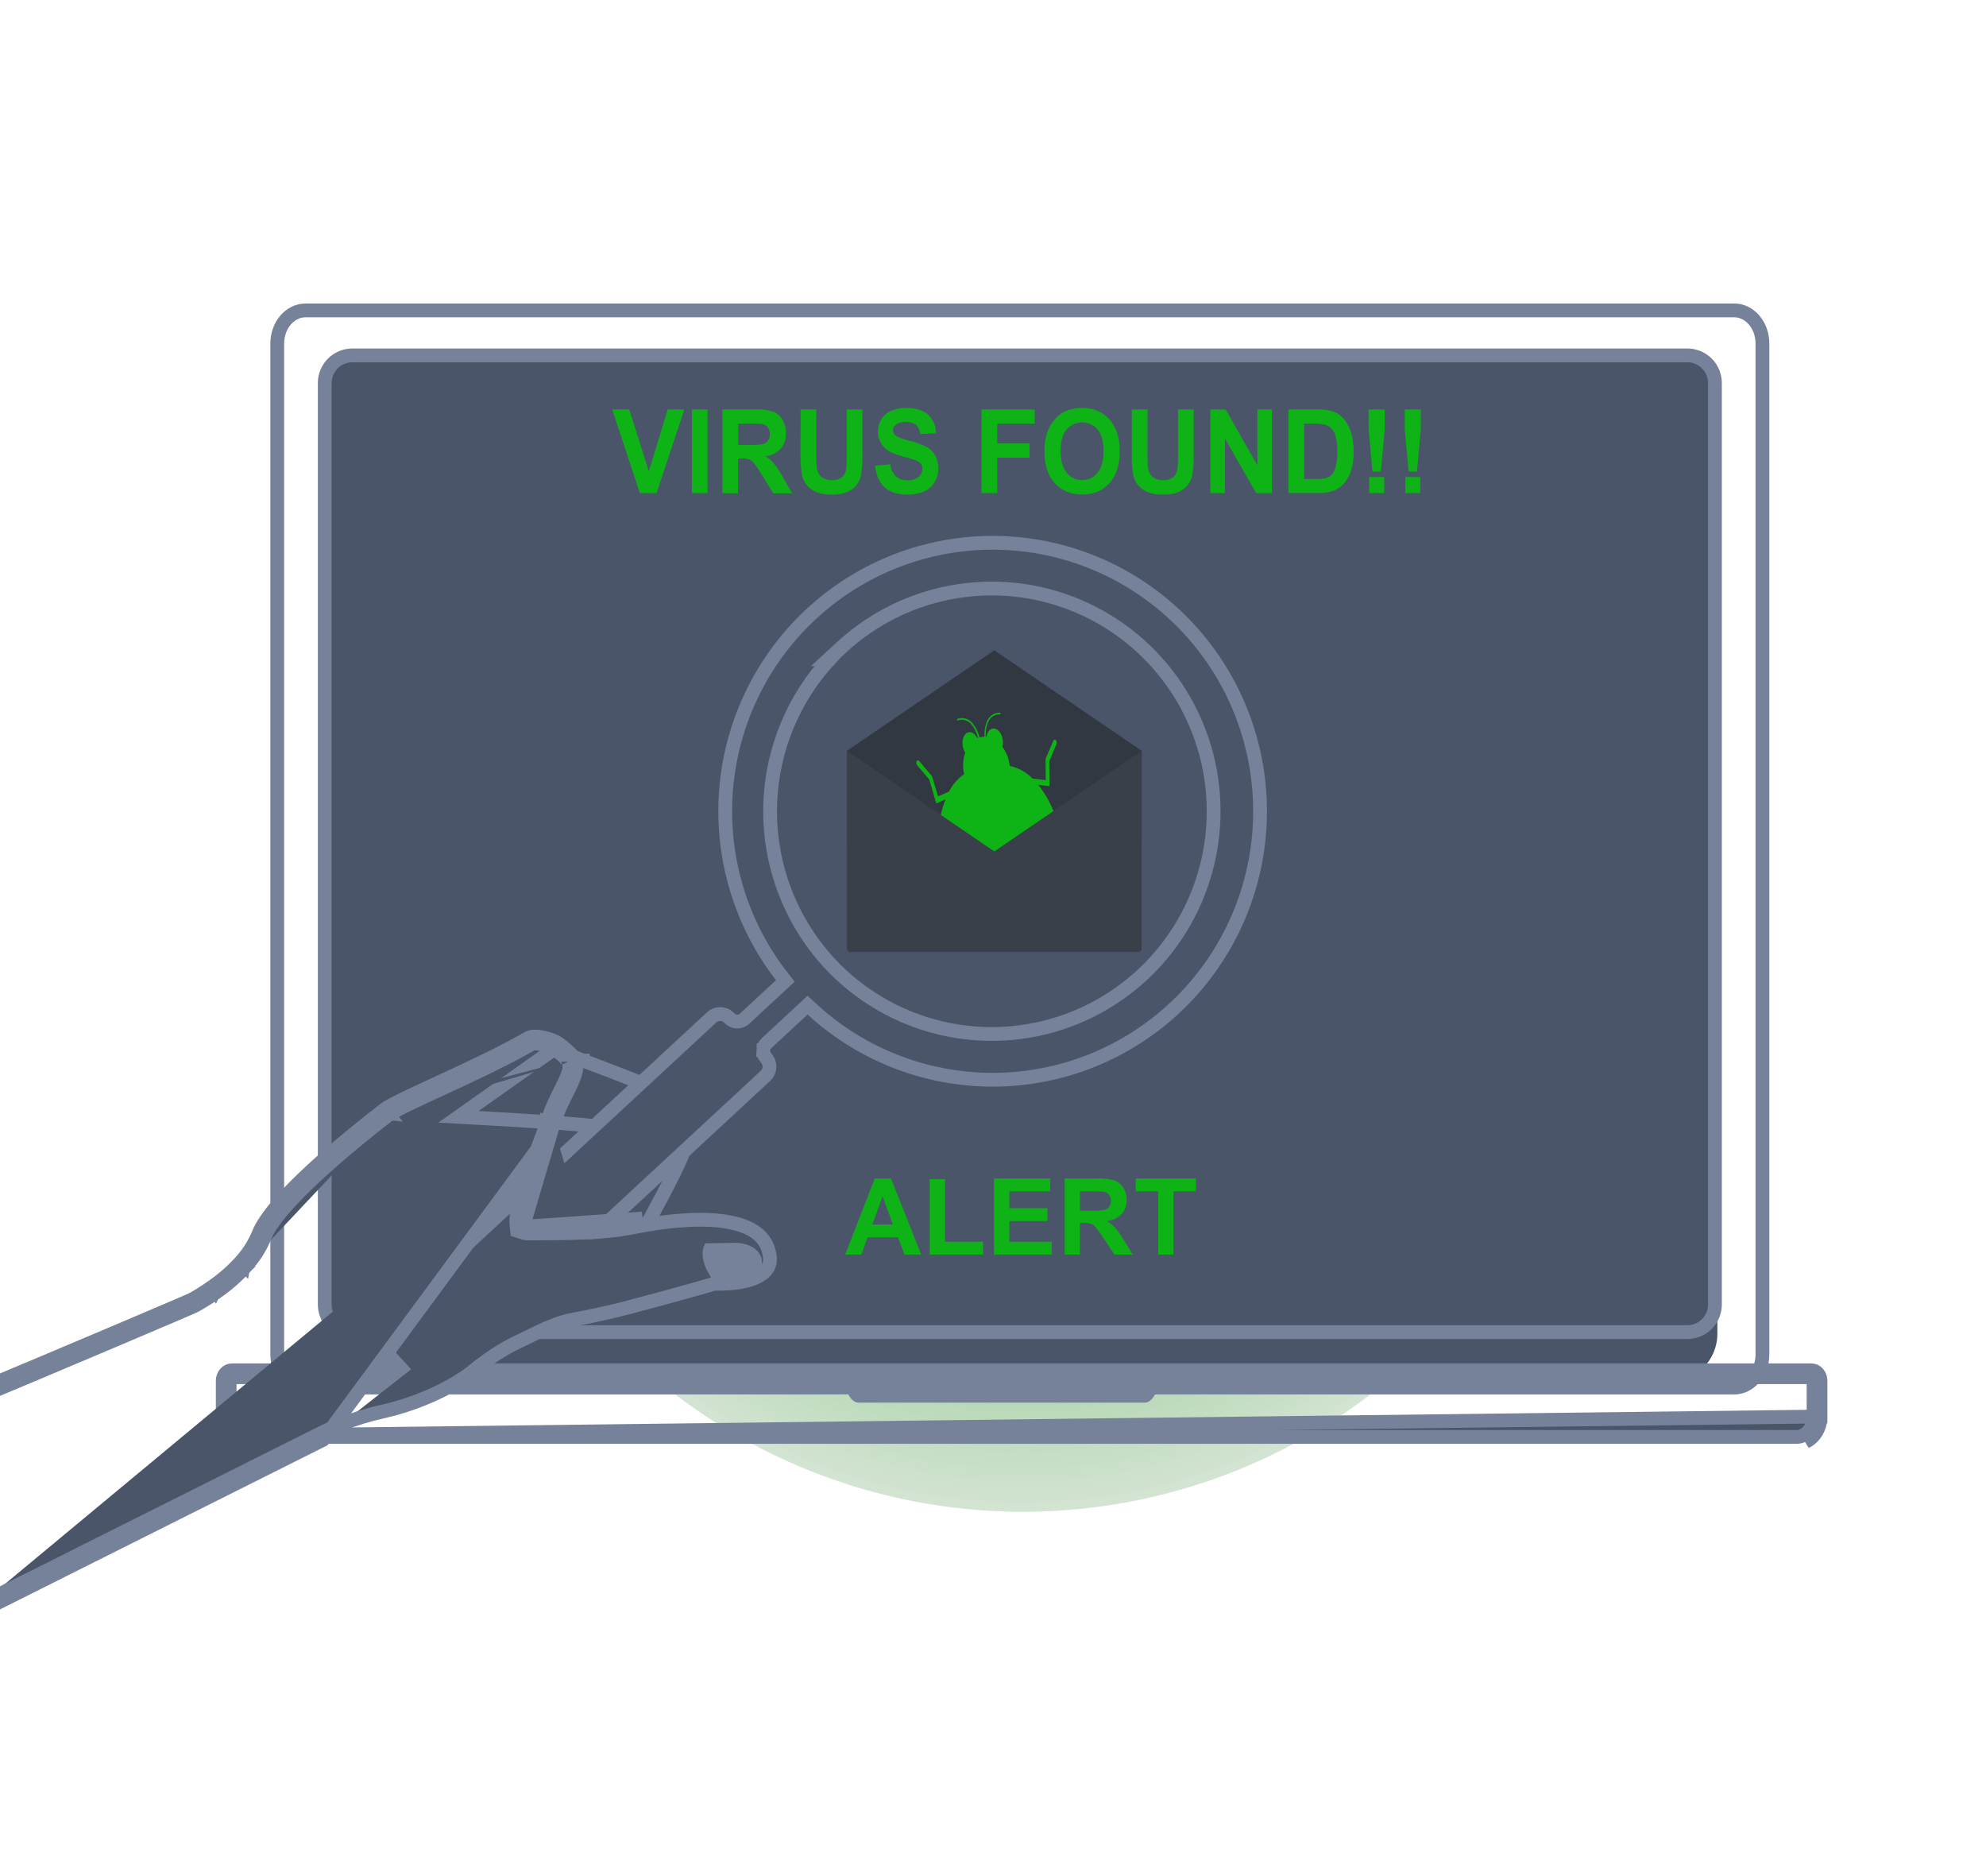 <svg width="288" height="272" viewBox="0 0 288 272" fill="none" xmlns="http://www.w3.org/2000/svg"><g clip-path="url(#clip0_2837_14211)"><g style="mix-blend-mode:lighten" filter="url(#filter0_f_2837_14211)"><circle cx="148.327" cy="136" r="83.185" fill="url(#paint0_radial_2837_14211)"/></g><rect x="46.649" y="51.158" width="202.395" height="149.204" rx="7" fill="#4A5569"/><path d="M44.283 45.003H251.502C253.639 45.003 255.58 47.03 255.58 49.833V196.338C255.58 199.143 253.629 201.171 251.502 201.171H44.283C42.156 201.171 40.205 199.143 40.205 196.338V49.833C40.205 47.031 42.155 45.003 44.283 45.003ZM244.693 193.134C246.902 193.134 248.693 191.344 248.693 189.134V55.526C248.693 53.317 246.902 51.526 244.693 51.526H51.092C48.883 51.526 47.092 53.317 47.092 55.526V189.134C47.092 191.344 48.883 193.134 51.092 193.134H244.693Z" stroke="#758299" stroke-width="2"/><path d="M263.997 205.373V200.175C263.997 199.776 263.858 199.393 263.609 199.111C263.361 198.829 263.024 198.671 262.673 198.671H33.627C33.276 198.671 32.94 198.829 32.691 199.111C32.443 199.393 32.303 199.776 32.303 200.175V205.373C32.301 205.892 32.39 206.406 32.563 206.885C32.737 207.365 32.992 207.801 33.314 208.168L263.997 205.373ZM263.997 205.373C263.999 205.892 263.911 206.406 263.737 206.885M263.997 205.373L263.737 206.885M263.737 206.885C263.564 207.365 263.308 207.801 262.986 208.168M263.737 206.885L262.986 208.168M262.986 208.168C262.664 208.536 262.281 208.827 261.86 209.026L262.986 208.168ZM262.997 205.373V205.377C262.999 205.78 262.93 206.178 262.797 206.545C262.664 206.913 262.471 207.239 262.234 207.509C261.998 207.778 261.725 207.984 261.433 208.122C261.142 208.259 260.835 208.327 260.529 208.327H35.771C35.465 208.327 35.158 208.259 34.867 208.122L34.453 209.001L34.867 208.122C34.576 207.984 34.302 207.778 34.066 207.509C33.83 207.239 33.637 206.913 33.504 206.545C33.371 206.178 33.302 205.78 33.303 205.377H33.303V205.373V200.175C33.303 200.003 33.364 199.86 33.442 199.772C33.515 199.688 33.586 199.671 33.627 199.671H262.673C262.715 199.671 262.785 199.688 262.859 199.772C262.936 199.86 262.997 200.003 262.997 200.175V205.373Z" fill="#4B5569" stroke="#758299" stroke-width="2"/><path d="M122.362 198.671H168.149V199.121C168.149 200.246 167.923 201.324 167.519 202.119C167.116 202.914 166.569 203.361 165.999 203.361H124.512C124.23 203.361 123.95 203.251 123.689 203.038C123.428 202.825 123.191 202.513 122.992 202.119C122.792 201.725 122.634 201.258 122.525 200.744C122.417 200.229 122.362 199.678 122.362 199.121V198.671Z" fill="#758299"/><path d="M144.189 94.279L122.816 108.861V122.149L144.189 123.442L165.565 122.149V108.861L144.189 94.279Z" fill="#323842"/><path d="M156.676 124.467L154.932 122.406L153.905 118.939L153.345 119.187C153.239 118.851 153.126 118.515 153.003 118.182C152.436 116.597 151.615 115.116 150.571 113.798L152.198 113.988L152.154 110.371L153.214 107.882C153.25 107.787 153.26 107.683 153.242 107.582C153.225 107.481 153.181 107.387 153.115 107.309C153.092 107.278 153.06 107.255 153.024 107.241C152.988 107.228 152.949 107.225 152.911 107.232C152.873 107.24 152.838 107.258 152.81 107.284C152.782 107.311 152.761 107.345 152.751 107.382L151.616 110.049L151.652 113.104L149.733 112.877C148.838 111.949 147.685 111.313 146.424 111.05C146.424 110.981 146.424 110.911 146.399 110.846C146.271 109.921 145.917 109.042 145.368 108.288C145.457 107.951 145.473 107.598 145.416 107.254C145.266 106.257 144.618 105.526 143.96 105.624C143.49 105.698 143.151 106.183 143.057 106.823H142.951C142.899 106.04 143.04 105.257 143.362 104.543C143.518 104.239 143.756 103.985 144.049 103.812C144.342 103.639 144.679 103.553 145.019 103.564C145.081 103.564 145.121 103.491 145.095 103.41C145.09 103.389 145.078 103.37 145.061 103.356C145.044 103.342 145.023 103.334 145.001 103.334C144.632 103.324 144.269 103.419 143.952 103.608C143.635 103.796 143.378 104.071 143.21 104.4C142.87 105.158 142.718 105.987 142.769 106.816C142.647 106.816 142.526 106.824 142.405 106.841C142.282 106.86 142.16 106.888 142.041 106.925C141.85 106.103 141.457 105.342 140.898 104.711C140.638 104.439 140.305 104.248 139.939 104.162C139.574 104.076 139.191 104.098 138.837 104.225C138.812 104.234 138.791 104.252 138.779 104.276C138.766 104.299 138.762 104.327 138.768 104.353C138.768 104.422 138.834 104.466 138.885 104.452C139.206 104.34 139.553 104.322 139.884 104.4C140.216 104.478 140.518 104.65 140.756 104.894C141.281 105.491 141.651 106.211 141.83 106.987C141.794 107 141.759 107.014 141.724 107.031C141.444 106.45 140.974 106.088 140.505 106.158C139.857 106.257 139.453 107.144 139.605 108.142C139.658 108.489 139.782 108.821 139.97 109.117C139.67 109.997 139.59 110.937 139.737 111.854C139.758 111.986 139.78 112.117 139.809 112.249C138.887 112.893 138.137 113.755 137.625 114.759L136.031 115.468L135.164 112.545L133.293 110.331C133.271 110.301 133.241 110.277 133.207 110.262C133.173 110.247 133.135 110.242 133.098 110.246C133.061 110.251 133.026 110.265 132.996 110.288C132.967 110.31 132.943 110.34 132.929 110.374C132.891 110.469 132.877 110.572 132.891 110.673C132.904 110.774 132.944 110.87 133.005 110.952L134.753 113.012L135.776 116.48L137.112 115.888C136.514 117.442 136.173 119.083 136.1 120.747C136.081 121.021 136.074 121.299 136.071 121.577L135.426 121.5L135.47 125.117L134.41 127.602C134.374 127.698 134.364 127.802 134.381 127.904C134.399 128.005 134.443 128.1 134.509 128.179C134.532 128.21 134.564 128.233 134.6 128.246C134.636 128.26 134.676 128.263 134.713 128.256C134.751 128.248 134.786 128.23 134.814 128.204C134.842 128.177 134.863 128.143 134.873 128.106L136.009 125.435L135.972 122.377H136.071C136.158 126.031 137.206 129.593 138.837 132.22L138.131 132.14L138.175 135.753L136.611 136.657C136.575 136.752 136.565 136.856 136.582 136.957C136.599 137.058 136.643 137.152 136.709 137.23C136.733 137.261 136.764 137.284 136.8 137.298C136.836 137.312 136.875 137.315 136.913 137.308C136.951 137.301 136.986 137.283 137.014 137.257C137.042 137.231 137.063 137.198 137.074 137.161L138.714 136.071L138.677 133.013L139.427 133.101C140.269 134.322 141.413 135.303 142.747 135.947L142.882 133.601C144.123 135.202 145.587 136.075 147.014 135.856C148.441 135.636 149.584 134.372 150.29 132.472L151.109 134.665C152.182 133.667 152.98 132.409 153.425 131.011L154.273 130.645L155.14 133.568L157.011 135.779C157.032 135.81 157.061 135.835 157.095 135.851C157.13 135.866 157.167 135.873 157.205 135.868C157.242 135.864 157.278 135.85 157.308 135.827C157.338 135.804 157.361 135.774 157.375 135.739C157.415 135.645 157.429 135.541 157.416 135.44C157.402 135.338 157.362 135.242 157.298 135.161L155.584 133.134L154.561 129.666L153.76 130.032C154.542 127.109 154.513 123.455 153.578 119.984L153.64 119.954L154.502 122.878L156.377 125.092C156.399 125.123 156.428 125.147 156.463 125.163C156.497 125.178 156.535 125.184 156.572 125.18C156.61 125.175 156.645 125.161 156.675 125.137C156.705 125.114 156.728 125.083 156.741 125.048C156.783 124.954 156.798 124.851 156.787 124.748C156.775 124.646 156.737 124.549 156.676 124.467Z" fill="#0EB416"/><path d="M144.189 123.442L122.816 108.861V137.543C122.816 137.605 122.827 137.667 122.851 137.725C122.874 137.782 122.909 137.835 122.953 137.879C122.997 137.923 123.049 137.958 123.106 137.982C123.163 138.006 123.225 138.018 123.287 138.018H165.083C165.146 138.018 165.207 138.006 165.264 137.982C165.322 137.958 165.374 137.923 165.417 137.879C165.461 137.835 165.496 137.782 165.519 137.725C165.543 137.667 165.555 137.605 165.554 137.543V108.861L144.189 123.442Z" fill="#3A404A"/><path d="M84.481 153.746L84.501 153.755L84.522 153.762L84.865 152.823L84.522 153.762L84.523 153.762L84.523 153.763L84.527 153.764L84.541 153.769L84.597 153.79L84.82 153.872C85.016 153.944 85.305 154.052 85.678 154.191C86.424 154.471 87.502 154.879 88.831 155.393C91.489 156.421 95.149 157.873 99.152 159.567C99.793 159.839 100.137 160.251 100.314 160.809C100.506 161.418 100.514 162.262 100.298 163.362C99.864 165.564 98.618 168.376 97.064 171.424C96.293 172.936 95.46 174.481 94.634 176.013L94.632 176.018C93.809 177.545 92.992 179.06 92.262 180.498C91.532 181.936 90.879 183.316 90.388 184.57C90.079 185.358 89.825 186.121 89.658 186.836C88.253 186.363 87.379 185.748 86.837 185.128C86.18 184.377 85.936 183.533 85.909 182.704C85.882 181.858 86.082 181.041 86.304 180.416C86.413 180.107 86.524 179.856 86.606 179.686C86.647 179.6 86.68 179.536 86.702 179.495C86.712 179.474 86.72 179.46 86.725 179.452L86.728 179.445L86.729 179.445L86.729 179.444L86.729 179.444L86.729 179.444L86.729 179.444L86.734 179.435L86.741 179.423L85.862 178.946C86.741 179.423 86.741 179.423 86.741 179.423L86.741 179.423L86.742 179.421L86.747 179.413L86.763 179.382L86.826 179.265C86.881 179.163 86.962 179.013 87.063 178.823C87.265 178.443 87.552 177.9 87.889 177.247C88.564 175.944 89.445 174.2 90.265 172.443C91.08 170.697 91.854 168.901 92.298 167.508C92.515 166.827 92.681 166.16 92.702 165.617C92.712 165.353 92.694 165.004 92.541 164.677C92.357 164.285 91.996 163.974 91.499 163.91L91.499 163.91C85.956 163.193 84.486 163.083 83.527 163.011C83.227 162.988 82.978 162.97 82.669 162.937L82.665 162.937C80.944 162.763 76.168 162.469 71.855 162.219C69.864 162.104 67.964 161.998 66.492 161.917L80.421 152.054L84.481 153.746Z" fill="#4B5569" stroke="#758299" stroke-width="2"/><path d="M60.163 200.576L60.162 200.576L54.859 194.818C54.527 194.457 54.35 193.978 54.37 193.486C54.39 192.993 54.603 192.53 54.963 192.197C54.963 192.197 54.963 192.197 54.963 192.197L103.19 147.514C103.55 147.181 104.025 147.005 104.512 147.025C105 147.045 105.46 147.258 105.792 147.618L105.793 147.619C106.068 147.917 106.45 148.095 106.856 148.111C107.262 148.128 107.658 147.983 107.956 147.708L107.958 147.706L113.211 142.845L113.883 142.223L113.322 141.499C107.187 133.572 104.34 123.572 105.376 113.588C106.412 103.603 111.251 94.407 118.881 87.919C126.511 81.431 136.343 78.153 146.323 78.768C156.303 79.383 165.662 83.843 172.444 91.219C179.227 98.595 182.909 108.316 182.721 118.353C182.532 128.39 178.488 137.965 171.434 145.079C164.379 152.193 154.86 156.297 144.864 156.534C134.868 156.771 125.166 153.123 117.785 146.352L117.105 145.728L116.429 146.355L111.18 151.222C110.882 151.497 110.706 151.88 110.69 152.284L111.689 152.325L110.69 152.284C110.673 152.689 110.817 153.084 111.092 153.383L111.094 153.385C111.258 153.563 111.386 153.771 111.469 153.999C111.553 154.226 111.591 154.468 111.582 154.711C111.572 154.953 111.515 155.192 111.413 155.412C111.311 155.632 111.168 155.829 110.99 155.993L110.988 155.995L62.764 200.681C62.764 200.681 62.764 200.681 62.764 200.681C62.405 201.014 61.929 201.189 61.442 201.17C60.955 201.15 60.495 200.937 60.163 200.576ZM122.049 93.836L120.166 95.571H120.32C115.087 101.215 112.014 108.571 111.704 116.326C111.36 124.902 114.424 133.264 120.222 139.575L120.224 139.577C124.548 144.255 130.155 147.543 136.339 149.026C142.524 150.509 149.007 150.12 154.971 147.908C160.936 145.697 166.113 141.762 169.85 136.601C173.587 131.439 175.717 125.283 175.971 118.909C176.225 112.535 174.593 106.228 171.279 100.783C167.964 95.339 163.117 91.001 157.349 88.319C151.58 85.635 145.148 84.728 138.865 85.71C132.583 86.692 126.731 89.52 122.049 93.836Z" fill="#4B5569" stroke="#758299" stroke-width="2"/><path d="M49.43 206.512C51.397 205.733 53.421 205.111 55.485 204.652C60.694 203.486 65.868 201.054 68.908 198.528L68.91 198.527C68.952 198.492 68.998 198.454 69.046 198.413C69.186 198.295 69.349 198.158 69.532 198.018C69.757 197.847 69.995 197.67 70.246 197.499L70.284 197.471C70.286 197.47 70.288 197.469 70.29 197.467C71.933 196.244 73.698 195.193 75.556 194.331C76.02 194.115 76.489 193.885 76.966 193.651C78.891 192.708 80.931 191.709 83.216 191.294L83.22 191.294C83.677 191.213 84.125 191.128 84.57 191.043C87.034 190.565 89.34 190.025 91.429 189.472L91.43 189.472C94.962 188.542 97.963 187.715 100.08 187.121C101.139 186.824 101.977 186.585 102.549 186.421C102.836 186.339 103.056 186.275 103.204 186.232L103.372 186.183L103.414 186.171L103.425 186.168L103.427 186.167L103.428 186.167L103.428 186.167L103.572 186.125L103.722 186.126C104.528 186.136 105.255 186.113 105.902 186.061L105.91 186.06L105.917 186.06C106.905 185.995 107.883 185.817 108.83 185.528C110.661 184.938 111.272 184.06 111.5 183.472C111.623 183.154 111.656 182.865 111.66 182.655C111.662 182.551 111.656 182.467 111.651 182.407C111.646 182.353 111.648 182.373 111.642 182.315C111.642 182.308 111.639 182.276 111.637 182.236C111.378 179.928 109.961 178.554 107.794 177.746C105.554 176.911 102.623 176.739 99.722 176.889C97.578 177.011 95.442 177.266 93.329 177.652L93.326 177.652C92.496 177.801 91.795 177.94 91.265 178.051L91.248 178.055L91.231 178.058C89.148 178.418 87.042 178.63 84.93 178.692M49.43 206.512C49.431 206.512 49.432 206.512 49.433 206.512L49.795 207.443L49.427 206.514C49.428 206.513 49.429 206.513 49.43 206.512ZM49.43 206.512C48.398 206.914 47.386 207.364 46.404 207.848L46.398 207.851L-6.112 234.161M-6.112 234.161L-51.458 222.232M-6.112 234.161L-5.747 234.257L-6.002 235.225M-6.112 234.161L-6.45 234.331L-6.002 235.225M-51.458 222.232C-43.264 219.242 -25.665 212.018 -9.132 205.12C0.461 201.118 9.718 197.215 16.616 194.292C20.065 192.83 22.925 191.612 24.942 190.75C25.951 190.318 26.75 189.975 27.307 189.735C27.585 189.614 27.805 189.519 27.96 189.451L27.968 189.448C28.089 189.394 28.23 189.332 28.297 189.296L28.302 189.293C29.368 188.703 30.399 188.052 31.39 187.342M-51.458 222.232L-53.167 221.783C-37.736 216.371 27.216 188.746 27.818 188.418C28.853 187.846 29.854 187.213 30.815 186.523M-51.458 222.232C-52.068 222.455 -52.625 222.654 -53.126 222.827L-6.002 235.225M31.39 187.342C32.925 186.284 34.334 185.054 35.589 183.675M31.39 187.342C31.387 187.343 31.384 187.345 31.382 187.347L30.815 186.523M31.39 187.342C31.393 187.34 31.395 187.338 31.398 187.336L30.815 186.523M35.589 183.675C36.783 182.387 37.74 180.895 38.414 179.271L38.417 179.265L38.42 179.258C38.856 178.165 39.811 176.781 41.165 175.211C42.504 173.658 44.176 171.989 45.973 170.327C49.566 167.006 53.609 163.767 56.378 161.628M35.589 183.675C35.588 183.676 35.587 183.677 35.586 183.679L34.853 182.999M35.589 183.675C35.59 183.674 35.591 183.673 35.592 183.672L34.853 182.999M56.378 161.628C56.726 161.361 57.647 160.868 59.073 160.177C60.334 159.566 61.901 158.842 63.63 158.043C63.801 157.964 63.974 157.884 64.148 157.803C67.998 156.023 72.536 153.912 76.051 151.957L76.053 151.955L76.548 151.677L76.549 151.677L76.559 151.672L77.088 151.367L77.089 151.366C77.137 151.338 77.277 151.288 77.563 151.284C77.836 151.28 78.163 151.32 78.514 151.393C79.226 151.543 79.894 151.802 80.173 151.947L80.173 151.947C80.332 152.029 80.837 152.389 81.386 152.865C81.648 153.091 81.894 153.322 82.088 153.528C82.185 153.631 82.263 153.722 82.321 153.797C82.35 153.834 82.372 153.864 82.387 153.888C82.395 153.9 82.4 153.909 82.404 153.915C82.407 153.921 82.409 153.924 82.409 153.925L82.409 153.925M56.378 161.628C56.377 161.628 56.377 161.628 56.377 161.628L55.768 160.835M56.378 161.628C56.378 161.628 56.379 161.627 56.38 161.627L55.768 160.835M82.409 153.925C82.735 154.585 82.589 155.356 81.867 156.878C81.716 157.197 81.543 157.54 81.358 157.909C80.718 159.185 79.925 160.767 79.329 162.662L79.329 162.661L80.281 162.966M82.409 153.925C82.409 153.924 82.409 153.924 82.409 153.924L83.305 153.481M82.409 153.925L83.305 153.481M80.281 162.966L79.327 162.666L79.239 162.944L80.189 163.254M80.281 162.966L80.189 163.254M80.281 162.966C80.851 161.154 81.595 159.669 82.232 158.399C83.252 156.364 83.997 154.879 83.305 153.481M80.189 163.254L79.237 162.949L79.238 162.947C79.181 163.12 79.122 163.299 79.059 163.48L79.059 163.481C78.723 164.464 78.289 165.605 77.823 166.833L77.787 166.93C77.309 168.187 76.802 169.524 76.35 170.83C75.899 172.134 75.495 173.428 75.226 174.599C74.961 175.75 74.806 176.873 74.916 177.8L74.992 178.439L75.605 178.635C75.826 178.705 76.05 178.764 76.278 178.81L76.376 178.829H76.476H77.285H77.289C78.817 178.829 81.889 178.829 84.93 178.692M80.189 163.254C80.131 163.432 80.07 163.617 80.005 163.805M84.93 178.692C84.927 178.692 84.924 178.692 84.921 178.692L84.893 177.692M84.93 178.692C84.932 178.692 84.935 178.691 84.938 178.691L84.893 177.692M84.893 177.692C81.872 177.829 78.814 177.829 77.285 177.829H76.476M84.893 177.692C86.96 177.633 89.022 177.425 91.06 177.072C91.599 176.959 92.309 176.819 93.149 176.668L76.476 177.829M76.476 177.829C76.284 177.791 76.095 177.742 75.909 177.682M76.476 177.829L75.909 177.682M80.005 163.805L46.846 208.745L-6.002 235.225M80.005 163.805C79.663 164.804 79.225 165.959 78.761 167.179C77.319 170.979 75.638 175.405 75.909 177.682M80.005 163.805L75.909 177.682M83.305 153.481C82.954 152.771 81.176 151.34 80.633 151.059C79.899 150.678 77.612 149.908 76.588 150.5L76.059 150.805L75.564 151.083C71.93 153.104 67.175 155.302 63.208 157.136C59.585 158.811 56.62 160.181 55.768 160.835M55.768 160.835C50.212 165.127 39.488 173.88 37.491 178.888C36.861 180.404 35.968 181.796 34.853 182.999M34.853 182.999C33.646 184.325 32.291 185.508 30.815 186.523" fill="#4B5569" stroke="#758299" stroke-width="2"/><path d="M106.767 180.179L102.278 180.265C100.999 182.399 103.207 185.307 103.207 185.307L107.876 184.965C108.763 184.92 110.395 184.252 110.484 183.177C110.589 181.889 109.565 180.347 106.767 180.179Z" fill="#758299"/><path d="M92.787 71.486L88.78 59.363H91.244L94.091 68.345L96.831 59.363H99.241L95.21 71.496L92.787 71.486Z" fill="#0EB416"/><path d="M100.331 71.486V59.363H102.604V71.496L100.331 71.486Z" fill="#0EB416"/><path d="M104.773 71.486V59.363H109.552C110.439 59.323 111.326 59.439 112.173 59.706C112.728 59.932 113.189 60.342 113.48 60.867C113.814 61.448 113.984 62.108 113.972 62.779C114.003 63.596 113.739 64.398 113.228 65.036C112.649 65.672 111.856 66.071 111.002 66.156C111.457 66.435 111.866 66.782 112.217 67.184C112.704 67.802 113.136 68.461 113.511 69.153L114.876 71.521H112.146L110.504 68.879C110.143 68.261 109.743 67.666 109.306 67.098C109.123 66.876 108.889 66.702 108.623 66.591C108.252 66.485 107.866 66.44 107.48 66.458H107.019V71.521L104.773 71.486ZM107.047 64.502H108.726C109.412 64.54 110.1 64.49 110.774 64.354C111.039 64.261 111.264 64.08 111.412 63.84C111.574 63.565 111.653 63.249 111.641 62.929C111.658 62.575 111.552 62.226 111.34 61.943C111.123 61.683 110.818 61.514 110.484 61.467C110.299 61.439 109.746 61.425 108.825 61.425H107.053L107.047 64.502Z" fill="#0EB416"/><path d="M116.102 59.363H118.375V65.937C118.357 66.613 118.385 67.289 118.457 67.961C118.537 68.429 118.778 68.854 119.14 69.16C119.573 69.48 120.104 69.639 120.642 69.609C121.162 69.647 121.68 69.497 122.099 69.184C122.416 68.918 122.626 68.546 122.689 68.136C122.77 67.454 122.803 66.767 122.788 66.081V59.363H125.062V65.738C125.09 66.769 125.029 67.801 124.877 68.821C124.773 69.375 124.539 69.897 124.195 70.342C123.839 70.775 123.385 71.114 122.87 71.332C122.182 71.602 121.445 71.727 120.706 71.699C119.873 71.742 119.039 71.605 118.263 71.298C117.747 71.067 117.295 70.714 116.945 70.27C116.637 69.874 116.419 69.414 116.307 68.924C116.134 67.906 116.059 66.873 116.085 65.841L116.102 59.363Z" fill="#0EB416"/><path d="M126.895 67.54L129.103 67.307C129.169 67.97 129.455 68.591 129.915 69.071C130.372 69.463 130.96 69.664 131.56 69.633C132.155 69.676 132.744 69.498 133.216 69.133C133.388 68.99 133.527 68.811 133.623 68.609C133.719 68.406 133.77 68.186 133.772 67.961C133.779 67.697 133.696 67.438 133.536 67.228C133.315 66.983 133.032 66.802 132.717 66.704C132.455 66.605 131.847 66.427 130.902 66.173C129.683 65.848 128.826 65.447 128.338 64.974C128.007 64.662 127.744 64.283 127.568 63.862C127.391 63.442 127.305 62.988 127.314 62.532C127.313 61.92 127.482 61.32 127.802 60.799C128.133 60.254 128.623 59.825 129.205 59.569C129.905 59.27 130.66 59.127 131.42 59.147C132.833 59.147 133.896 59.481 134.608 60.148C134.968 60.493 135.253 60.908 135.447 61.368C135.641 61.829 135.739 62.324 135.735 62.823L133.461 62.929C133.421 62.42 133.199 61.942 132.837 61.583C132.419 61.282 131.909 61.137 131.396 61.175C130.846 61.144 130.3 61.298 129.847 61.614C129.731 61.701 129.638 61.815 129.575 61.947C129.512 62.078 129.481 62.222 129.485 62.367C129.485 62.508 129.515 62.647 129.574 62.774C129.633 62.901 129.719 63.014 129.826 63.104C130.113 63.362 130.809 63.633 131.915 63.916C132.765 64.104 133.588 64.396 134.366 64.786C134.885 65.076 135.315 65.503 135.612 66.019C135.926 66.613 136.08 67.279 136.059 67.951C136.062 68.64 135.876 69.317 135.523 69.907C135.17 70.506 134.639 70.98 134.004 71.26C133.227 71.578 132.392 71.728 131.553 71.702C130.131 71.702 129.039 71.347 128.277 70.637C127.515 69.927 127.054 68.894 126.895 67.54Z" fill="#0EB416"/><path d="M142.336 71.486V59.363H150.05V61.419H144.61V64.289H149.306V66.344H144.61V71.483L142.336 71.486Z" fill="#0EB416"/><path d="M151.462 65.495C151.432 64.435 151.605 63.379 151.974 62.385C152.226 61.773 152.58 61.21 153.022 60.72C153.427 60.258 153.923 59.885 154.48 59.627C155.244 59.294 156.07 59.131 156.903 59.148C157.647 59.116 158.389 59.249 159.077 59.536C159.765 59.824 160.381 60.26 160.883 60.812C161.879 61.918 162.377 63.459 162.374 65.437C162.372 67.415 161.878 68.947 160.893 70.034C159.908 71.139 158.588 71.692 156.934 71.692C155.28 71.692 153.951 71.141 152.947 70.041C151.955 68.942 151.46 67.427 151.462 65.495ZM153.804 65.413C153.804 66.783 154.097 67.825 154.684 68.537C154.952 68.875 155.293 69.147 155.682 69.332C156.071 69.516 156.497 69.607 156.927 69.599C157.354 69.608 157.778 69.518 158.165 69.335C158.552 69.152 158.891 68.881 159.156 68.544C159.736 67.84 160.026 66.785 160.026 65.379C160.026 63.988 159.743 62.953 159.18 62.268C158.898 61.944 158.551 61.684 158.161 61.506C157.772 61.328 157.348 61.236 156.92 61.236C156.492 61.236 156.069 61.328 155.679 61.506C155.289 61.684 154.942 61.944 154.661 62.268C154.091 62.974 153.804 64.015 153.804 65.413Z" fill="#0EB416"/><path d="M164.132 59.363H166.405V65.937C166.386 66.613 166.414 67.289 166.491 67.961C166.568 68.43 166.81 68.855 167.173 69.16C167.607 69.48 168.138 69.639 168.675 69.609C169.196 69.648 169.713 69.497 170.133 69.184C170.449 68.918 170.659 68.546 170.723 68.136C170.806 67.454 170.841 66.767 170.825 66.081V59.363H173.095V65.738C173.124 66.769 173.062 67.801 172.911 68.821C172.808 69.376 172.574 69.897 172.228 70.342C171.873 70.775 171.419 71.114 170.904 71.332C170.215 71.602 169.479 71.727 168.74 71.699C167.906 71.742 167.073 71.605 166.296 71.298C165.781 71.066 165.329 70.714 164.979 70.27C164.672 69.873 164.456 69.413 164.344 68.924C164.167 67.906 164.092 66.874 164.119 65.841L164.132 59.363Z" fill="#0EB416"/><path d="M175.522 71.486V59.363H177.734L182.338 67.468V59.363H184.451V71.496H182.171L177.635 63.584V71.496L175.522 71.486Z" fill="#0EB416"/><path d="M186.843 59.363H190.997C191.717 59.338 192.438 59.417 193.137 59.596C193.798 59.802 194.389 60.188 194.843 60.713C195.335 61.286 195.701 61.955 195.918 62.679C196.186 63.605 196.313 64.566 196.294 65.529C196.312 66.403 196.197 67.274 195.952 68.112C195.719 68.909 195.307 69.641 194.748 70.253C194.3 70.7 193.753 71.033 193.15 71.222C192.498 71.415 191.819 71.501 191.14 71.479H186.843V59.363ZM189.116 61.419V69.451H190.822C191.28 69.467 191.739 69.429 192.188 69.338C192.532 69.252 192.849 69.078 193.106 68.831C193.4 68.498 193.604 68.095 193.7 67.66C193.875 66.933 193.953 66.187 193.932 65.44C193.956 64.712 193.878 63.985 193.7 63.279C193.581 62.84 193.358 62.437 193.051 62.104C192.763 61.815 192.398 61.617 192 61.532C191.388 61.435 190.769 61.398 190.15 61.419H189.116Z" fill="#0EB416"/><path d="M199.025 68.359L198.465 62.193V59.363H200.8V62.21L200.247 68.376L199.025 68.359ZM198.557 71.486V69.16H200.732V71.486H198.557Z" fill="#0EB416"/><path d="M204.267 68.359L203.707 62.193V59.363H206.038V62.21L205.485 68.376L204.267 68.359ZM203.803 71.486V69.16H205.96V71.486H203.803Z" fill="#0EB416"/><path d="M133.584 181.892H131.171L130.212 179.385H125.816L124.908 181.892H122.57L126.853 170.855H129.202L133.584 181.892ZM129.488 177.525L127.983 173.435L126.498 177.528L129.488 177.525Z" fill="#0EB416"/><path d="M134.824 181.892V170.948H137.042V180.032H142.561V181.892H134.824Z" fill="#0EB416"/><path d="M144.145 181.892V170.855H152.299V172.722H146.367V175.171H151.886V177.028H146.367V180.032H152.511V181.892H144.145Z" fill="#0EB416"/><path d="M154.397 181.892V170.855H159.07C159.934 170.814 160.798 170.915 161.63 171.153C162.163 171.352 162.613 171.725 162.91 172.211C163.232 172.732 163.398 173.335 163.388 173.948C163.416 174.701 163.156 175.437 162.661 176.004C162.081 176.595 161.31 176.959 160.487 177.031C160.926 177.279 161.326 177.591 161.674 177.956C162.147 178.515 162.57 179.114 162.937 179.748L164.282 181.902H161.627L160.022 179.505C159.667 178.939 159.276 178.396 158.852 177.881C158.665 177.674 158.43 177.517 158.169 177.422C157.805 177.324 157.429 177.282 157.053 177.298H156.602V181.906L154.397 181.892ZM156.616 175.524H158.258C158.926 175.559 159.597 175.513 160.254 175.387C160.507 175.305 160.726 175.141 160.876 174.921C161.034 174.674 161.112 174.385 161.101 174.092C161.116 173.766 161.01 173.446 160.804 173.195C160.585 172.955 160.289 172.8 159.968 172.76C159.787 172.736 159.248 172.722 158.35 172.722H156.616V175.524Z" fill="#0EB416"/><path d="M167.965 181.892V172.722H164.706V170.855H173.426V172.722H170.173V181.892H167.965Z" fill="#0EB416"/></g><defs><filter id="filter0_f_2837_14211" x="-4.857" y="-17.185" width="306.369" height="306.369" filterUnits="userSpaceOnUse" color-interpolation-filters="sRGB"><feFlood flood-opacity="0" result="BackgroundImageFix"/><feBlend mode="normal" in="SourceGraphic" in2="BackgroundImageFix" result="shape"/><feGaussianBlur stdDeviation="35" result="effect1_foregroundBlur_2837_14211"/></filter><radialGradient id="paint0_radial_2837_14211" cx="0" cy="0" r="1" gradientUnits="userSpaceOnUse" gradientTransform="translate(148.327 136) rotate(87.738) scale(115.785)"><stop stop-color="#54FA5C"/><stop offset="0.911" stop-color="#2C6023" stop-opacity="0"/></radialGradient><clipPath id="clip0_2837_14211"><rect width="288" height="272" fill="white"/></clipPath></defs></svg>